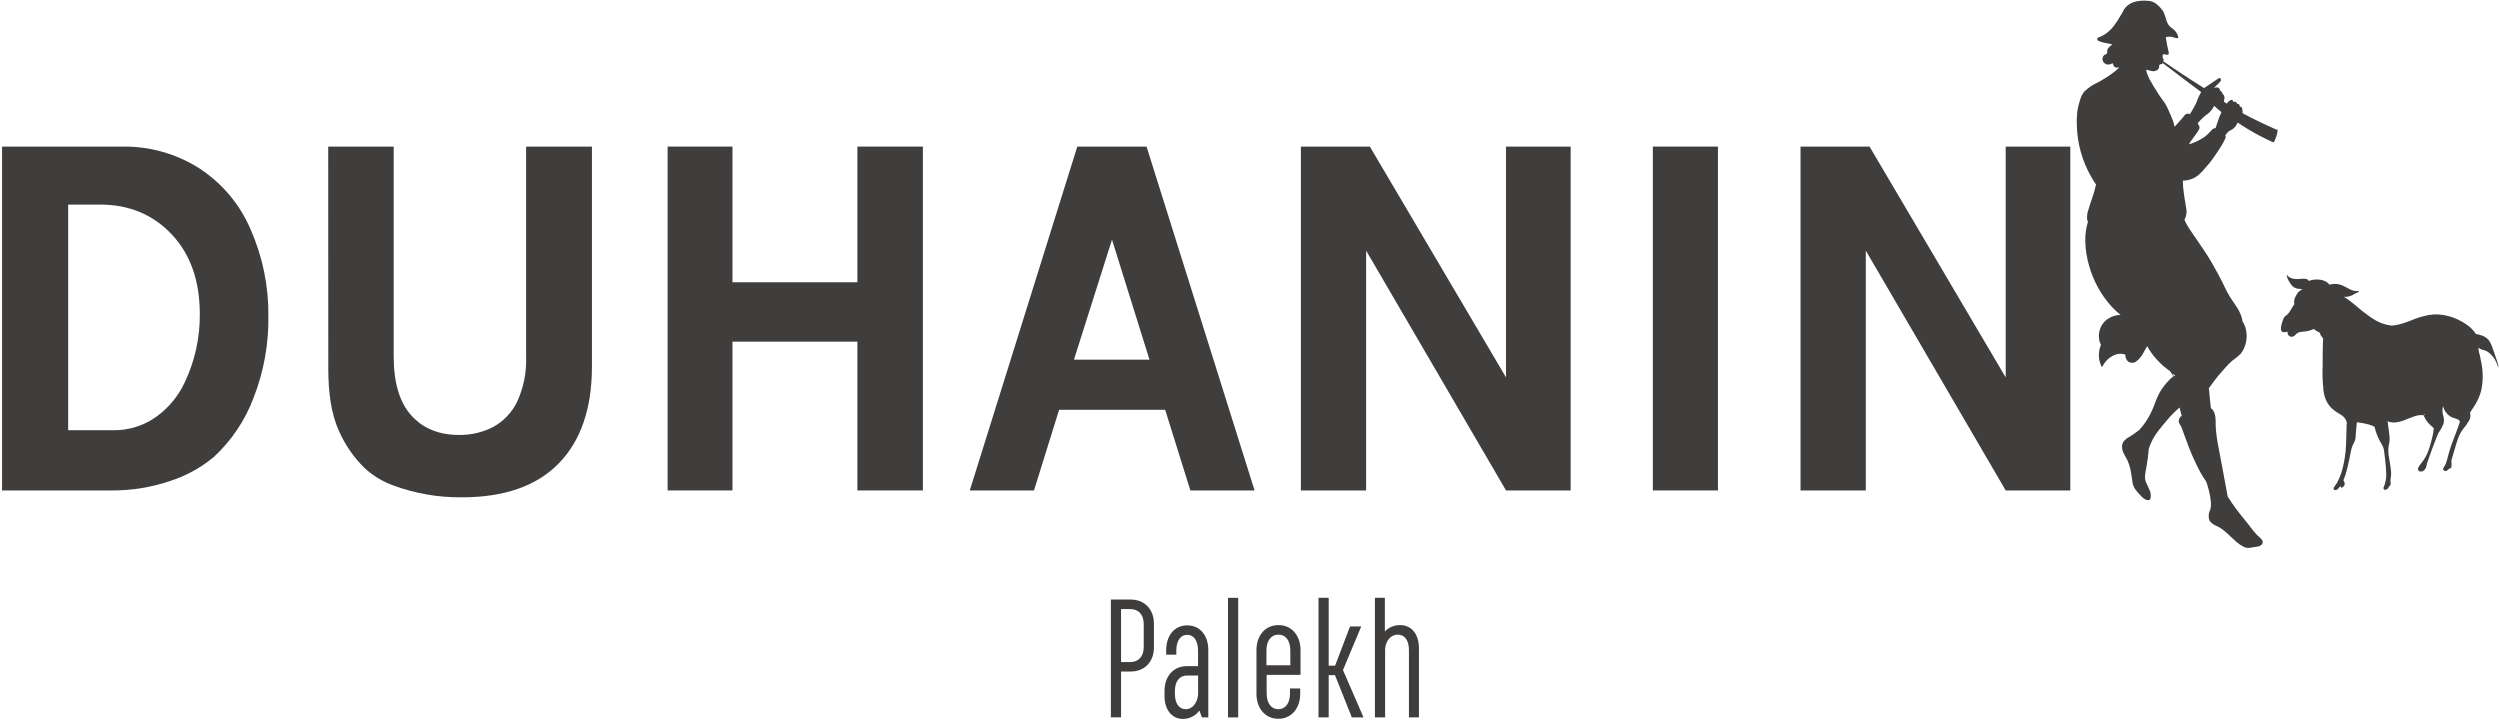 <?xml version="1.0" encoding="UTF-8"?> <svg xmlns="http://www.w3.org/2000/svg" width="623" height="180" viewBox="0 0 623 180" fill="none"><g clip-path="url(#clip0_202_2)"><path d="M0.51 36.53H30.51C37.276 36.426 43.926 38.303 49.64 41.93C55.344 45.634 59.812 50.959 62.47 57.22C65.443 63.97 66.946 71.275 66.88 78.65C67 85.728 65.718 92.759 63.11 99.34C61.007 104.849 57.668 109.803 53.35 113.82C50.091 116.553 46.326 118.619 42.27 119.9C37.641 121.463 32.785 122.247 27.9 122.22H0.51V36.53ZM16.99 50.98V107.21H28.23C32.053 107.262 35.794 106.096 38.91 103.88C42.041 101.64 44.528 98.615 46.12 95.11C48.594 89.841 49.849 84.081 49.79 78.26C49.79 69.967 47.456 63.347 42.79 58.4C38.123 53.453 32.16 50.98 24.9 50.98H16.99Z" fill="#403D3D"></path><path d="M81.79 36.53H98.11V88.84C98.11 95.38 99.57 100.273 102.49 103.52C105.41 106.766 109.373 108.39 114.38 108.39C117.348 108.435 120.281 107.748 122.92 106.39C125.544 104.946 127.644 102.709 128.92 100C130.506 96.5 131.256 92.679 131.11 88.84V36.53H147.51V91.34C147.51 101.786 144.753 109.833 139.24 115.48C133.726 121.126 125.656 123.943 115.03 123.93C109.181 123.989 103.371 122.972 97.89 120.93C95.302 119.979 92.924 118.532 90.89 116.67C88.131 113.977 85.926 110.77 84.4 107.23C82.666 103.41 81.803 98.266 81.81 91.8L81.79 36.53Z" fill="#403D3D"></path><path d="M166.37 36.53H182.53V70.34H213.66V36.53H229.98V122.22H213.66V85.14H182.53V122.22H166.37V36.53Z" fill="#403D3D"></path><path d="M268.46 36.53H285.72L312.64 122.22H296.64L290.36 102.12H263.93L257.67 122.22H241.67L268.46 36.53ZM277.11 59.72L267.63 89.63H286.45L277.11 59.72Z" fill="#403D3D"></path><path d="M324.18 36.53H341.37L375.3 94.05V36.53H391.41V122.22H375.3L340.44 62.46V122.22H324.18V36.53Z" fill="#403D3D"></path><path d="M411.89 36.53H428.11V122.22H411.89V36.53Z" fill="#403D3D"></path><path d="M448.69 36.53H465.89L499.82 94.05V36.53H515.92V122.22H499.82L464.96 62.46V122.22H448.69V36.53Z" fill="#403D3D"></path><path d="M276.83 149.41H281.78C285.26 149.41 287.56 151.87 287.56 155.41V161.34C287.56 164.91 285.26 167.34 281.78 167.34H279.37V178.76H276.83V149.41ZM281.66 164.98C283.58 164.98 285.02 163.75 285.02 161.21V155.56C285.02 153.01 283.58 151.78 281.66 151.78H279.37V164.98H281.66Z" fill="#403D3D"></path><path d="M301.11 161.97V178.78H299.51L298.94 177.16H298.82C298.351 177.777 297.746 178.279 297.053 178.626C296.359 178.973 295.595 179.155 294.82 179.16C292 179.16 290.2 176.86 290.2 173.43V172.11C290.2 168.72 292.28 166 295.77 166H298.55V162.14C298.55 159.59 297.44 158.19 295.85 158.19C294.26 158.19 293.14 159.59 293.14 162.14V163.14H290.61V162.04C290.61 158.47 292.61 155.84 295.85 155.84C299.09 155.84 301.11 158.4 301.11 161.97ZM298.57 173.05V168.34H295.79C293.98 168.34 292.79 169.74 292.79 172.2V172.96C292.79 175.42 293.94 176.74 295.5 176.74C297.22 176.74 298.41 175.04 298.57 173.05Z" fill="#403D3D"></path><path d="M306.02 148.98H308.56V178.78H306.02V148.98Z" fill="#403D3D"></path><path d="M313.11 161.97C313.11 158.49 315.2 155.77 318.6 155.77C322 155.77 324.09 158.53 324.09 161.97V168.17H315.65V172.79C315.65 175.34 316.88 176.74 318.56 176.74C320.24 176.74 321.47 175.34 321.47 172.79V171.56H324.01V172.92C324.01 176.4 321.92 179.12 318.56 179.12C315.2 179.12 313.11 176.4 313.11 172.92V161.97ZM321.55 165.79V162.1C321.55 159.59 320.36 158.15 318.6 158.15C316.84 158.15 315.6 159.55 315.6 162.1V165.79H321.55Z" fill="#403D3D"></path><path d="M332.68 168.25H331.11V178.78H328.57V148.98H331.11V165.88H332.71L336.43 156.11H339.22L334.67 166.98L339.79 178.78H336.88L332.68 168.25Z" fill="#403D3D"></path><path d="M353.6 161.59V178.78H351.11V162.01C351.11 159.47 349.97 158.15 348.33 158.15C346.53 158.15 345.33 159.72 345.17 161.72V178.78H342.63V148.98H345.11V157.34C345.603 156.842 346.19 156.446 346.837 156.176C347.484 155.907 348.179 155.769 348.88 155.77C351.8 155.77 353.6 158.06 353.6 161.59Z" fill="#403D3D"></path><path d="M567.38 32.34C564.5 31.06 561.63 29.72 558.85 28.21C558.864 27.797 558.827 27.384 558.74 26.98C558.727 26.896 558.693 26.817 558.64 26.75C558.587 26.684 558.518 26.632 558.44 26.6C558.399 26.582 558.354 26.573 558.31 26.573C558.265 26.573 558.221 26.582 558.18 26.6C558.18 26.5 558.18 26.4 558.11 26.3C558.09 26.203 558.044 26.112 557.977 26.038C557.91 25.965 557.825 25.91 557.73 25.88C557.643 25.845 557.546 25.845 557.46 25.88C557.433 25.707 557.349 25.548 557.22 25.43C557.123 25.366 557.01 25.332 556.895 25.332C556.779 25.332 556.666 25.366 556.57 25.43C556.52 25.19 556.43 24.96 556.22 24.89C556.01 24.82 555.61 25.06 555.41 25.24C555.229 25.413 555.074 25.612 554.95 25.83L554.19 25.35C554.19 25.23 554.19 25.11 554.26 25.01C554.255 24.974 554.255 24.936 554.26 24.9C554.367 24.575 554.367 24.225 554.26 23.9C554.236 23.786 554.182 23.681 554.102 23.597C554.023 23.512 553.922 23.451 553.81 23.42C553.91 23.19 553.71 22.93 553.54 22.79C553.462 22.721 553.37 22.67 553.27 22.64C553.287 22.615 553.296 22.585 553.296 22.555C553.296 22.525 553.287 22.495 553.27 22.47C553.19 22.226 553.036 22.013 552.83 21.86C552.702 21.803 552.564 21.774 552.425 21.774C552.285 21.774 552.147 21.803 552.02 21.86C551.907 21.888 551.797 21.924 551.69 21.97L552.2 21.44L552.85 20.78C553.062 20.598 553.25 20.39 553.41 20.16C553.56 19.87 553.41 19.37 553.04 19.46C552.813 19.542 552.603 19.664 552.42 19.82L551.55 20.41C551 20.77 550.46 21.14 549.92 21.51L549.26 21.96L548.74 21.63L546.18 20C544.48 18.907 542.793 17.79 541.12 16.65C540.4 16.17 539.7 15.65 538.96 15.19H539.08C539.11 15.172 539.136 15.149 539.156 15.121C539.177 15.094 539.192 15.062 539.2 15.029C539.209 14.995 539.21 14.96 539.205 14.926C539.2 14.892 539.188 14.859 539.17 14.83C539.09 14.65 538.99 14.52 538.93 14.35C538.92 14.21 538.92 14.07 538.93 13.93C538.93 13.79 538.99 13.65 539.02 13.52H539.29C539.67 13.52 540.49 13.95 540.46 13.24C540.42 12.881 540.35 12.527 540.25 12.18L540.01 11.04C539.9 10.45 539.83 9.85 539.72 9.26C540.101 9.158 540.496 9.121 540.89 9.15C541.194 9.169 541.494 9.233 541.78 9.34C542.065 9.48 542.383 9.538 542.7 9.51C542.725 9.503 542.748 9.489 542.766 9.469C542.783 9.45 542.795 9.426 542.8 9.4C542.825 9.329 542.825 9.251 542.8 9.18C542.81 9.151 542.81 9.119 542.8 9.09C542.61 8.468 542.266 7.903 541.8 7.45C541.249 7.082 540.757 6.634 540.34 6.12C539.68 5.05 539.64 3.71 538.95 2.65C538.556 2.081 538.084 1.57 537.55 1.13C537.033 0.661 536.39 0.355 535.7 0.25C534.988 0.15 534.266 0.13 533.55 0.19C532.843 0.229 532.146 0.371 531.48 0.61C531.31 0.68 531.14 0.75 530.97 0.84C530.869 0.897 530.773 0.961 530.68 1.03C529.896 1.48 529.292 2.186 528.97 3.03C528.75 3.35 528.55 3.69 528.35 4.03C527.778 5.071 527.108 6.056 526.35 6.97C525.598 7.841 524.675 8.549 523.64 9.05C523.41 9.16 523.17 9.24 522.93 9.33C522.875 9.346 522.824 9.373 522.78 9.409C522.735 9.445 522.699 9.489 522.672 9.539C522.645 9.589 522.628 9.645 522.622 9.701C522.617 9.758 522.623 9.815 522.64 9.87C522.691 9.973 522.763 10.063 522.853 10.134C522.943 10.205 523.048 10.255 523.16 10.28C523.47 10.4 523.78 10.49 524.1 10.58C524.82 10.76 525.56 10.89 526.29 11.01H526.42C525.93 11.48 525.27 11.83 525.12 12.55C525.12 12.77 525.12 12.97 525.12 13.19C525.12 13.41 524.8 13.51 524.62 13.59C524.439 13.675 524.283 13.804 524.164 13.964C524.046 14.125 523.968 14.312 523.94 14.51C523.918 14.712 523.94 14.916 524.004 15.108C524.067 15.301 524.171 15.478 524.308 15.627C524.445 15.777 524.613 15.895 524.799 15.975C524.986 16.055 525.187 16.094 525.39 16.09C525.605 16.081 525.818 16.037 526.02 15.96L526.29 15.83C526.43 15.77 526.51 15.74 526.56 15.9C526.589 16.069 526.639 16.234 526.71 16.39C526.809 16.575 526.973 16.717 527.17 16.79C527.502 16.883 527.857 16.855 528.17 16.71C527.789 17.143 527.367 17.539 526.91 17.89C525.604 18.892 524.216 19.782 522.76 20.55C521.522 21.101 520.392 21.866 519.42 22.81C518.963 23.37 518.623 24.016 518.42 24.71C518.14 25.52 517.92 26.349 517.76 27.19C517.71 27.5 517.66 27.81 517.62 28.12C517.62 28.22 517.62 28.33 517.62 28.43C517.518 29.343 517.491 30.263 517.54 31.18C517.647 35.688 518.87 40.1 521.1 44.02C521.47 44.67 521.86 45.3 522.28 45.91L522.34 45.98C522.046 47.268 521.675 48.537 521.23 49.78C520.95 50.6 520.67 51.42 520.43 52.26C520.132 53.054 520.029 53.908 520.13 54.75C520.168 54.922 520.232 55.087 520.32 55.24C519.825 56.859 519.602 58.548 519.66 60.24C519.712 62.333 520.048 64.408 520.66 66.41C521.679 69.968 523.468 73.259 525.9 76.05C526.675 76.932 527.528 77.742 528.45 78.47C527.091 78.5 525.783 78.99 524.74 79.86C524.092 80.45 523.604 81.193 523.319 82.022C523.034 82.85 522.962 83.737 523.11 84.6C523.176 85.067 523.329 85.518 523.56 85.93C523.337 86.455 523.182 87.006 523.1 87.57C522.915 88.833 523.113 90.122 523.67 91.27C523.684 91.297 523.706 91.32 523.732 91.336C523.759 91.352 523.789 91.36 523.82 91.36C523.851 91.36 523.881 91.352 523.907 91.336C523.934 91.32 523.955 91.297 523.97 91.27C524.32 90.556 524.814 89.921 525.419 89.405C526.024 88.889 526.729 88.503 527.49 88.27C528.205 88.104 528.951 88.135 529.65 88.36C529.622 88.665 529.661 88.973 529.765 89.261C529.868 89.55 530.034 89.812 530.25 90.03C530.578 90.291 530.991 90.425 531.411 90.404C531.83 90.384 532.228 90.212 532.53 89.92C533.73 89 534.3 87.55 535.06 86.25C536.463 88.732 538.412 90.862 540.76 92.48C540.969 92.744 541.157 93.025 541.32 93.32C541.41 93.48 541.49 93.64 541.57 93.8C540.988 94.267 540.449 94.786 539.96 95.35C539.114 96.301 538.398 97.361 537.83 98.5C537.18 99.79 536.83 101.2 536.18 102.5C535.638 103.693 534.967 104.823 534.18 105.87C533.84 106.31 533.47 106.74 533.09 107.16C532.291 107.783 531.459 108.364 530.6 108.9C530.103 109.151 529.656 109.49 529.28 109.9C528.952 110.325 528.785 110.853 528.81 111.39C528.81 112.65 529.64 113.63 530.16 114.71C530.678 115.91 531.015 117.181 531.16 118.48C531.25 119.12 531.33 119.76 531.45 120.39C531.562 120.991 531.816 121.556 532.19 122.04C532.58 122.552 533.001 123.039 533.45 123.5C533.822 123.94 534.282 124.297 534.8 124.55C535.24 124.72 535.8 124.71 535.9 124.18C536.039 123.591 535.997 122.974 535.78 122.41C535.37 121.17 534.49 120.14 534.53 118.76C534.586 117.975 534.703 117.196 534.88 116.43C535.02 115.67 535.14 114.91 535.24 114.14C535.34 113.37 535.42 112.6 535.48 111.83C535.991 110.223 536.783 108.72 537.82 107.39C538.47 106.54 539.16 105.74 539.82 104.94C540.48 104.14 541.12 103.46 541.82 102.76C542.25 102.33 542.7 101.93 543.16 101.55C543.252 102.029 543.368 102.503 543.51 102.97C543.57 103.19 543.63 103.4 543.7 103.61C543.444 103.771 543.236 104 543.1 104.27C542.98 104.501 542.926 104.761 542.946 105.021C542.965 105.28 543.057 105.529 543.21 105.74C543.411 106.03 543.579 106.342 543.71 106.67C543.83 107 543.95 107.34 544.06 107.67C544.31 108.35 544.55 109.02 544.8 109.67C545.749 112.364 546.895 114.984 548.23 117.51C548.61 118.2 549.02 118.88 549.45 119.51L549.78 120.01C550.223 121.238 550.558 122.503 550.78 123.79C550.876 124.356 550.943 124.927 550.98 125.5C551.006 126.035 550.935 126.57 550.77 127.08C550.555 127.498 550.432 127.956 550.408 128.425C550.384 128.894 550.46 129.362 550.63 129.8C551.155 130.437 551.848 130.915 552.63 131.18C553.448 131.623 554.207 132.168 554.89 132.8C555.59 133.43 556.26 134.1 556.98 134.73C557.658 135.378 558.43 135.921 559.27 136.34C559.786 136.551 560.355 136.6 560.9 136.48C561.5 136.38 562.1 136.3 562.7 136.18C562.925 136.154 563.142 136.076 563.331 135.951C563.521 135.826 563.678 135.657 563.79 135.46C563.858 135.319 563.886 135.163 563.87 135.007C563.854 134.852 563.795 134.704 563.7 134.58C563.667 134.518 563.63 134.458 563.59 134.4C563.261 134.038 562.903 133.703 562.52 133.4C561.768 132.59 561.067 131.735 560.42 130.84C559 129.05 557.52 127.3 556.23 125.41C555.85 124.86 555.49 124.3 555.14 123.73C555.06 123.28 554.97 122.83 554.89 122.38C554.55 120.587 554.216 118.793 553.89 117C553.56 115.23 553.22 113.45 552.89 111.67C552.517 109.92 552.273 108.145 552.16 106.36C552.1 104.84 552.35 102.69 550.95 101.7C550.95 101.48 550.95 101.27 550.88 101.06L550.61 98.41C550.61 97.86 550.5 97.32 550.44 96.77C551.17 95.71 551.94 94.68 552.75 93.69C553.32 93.01 553.9 92.35 554.49 91.69C555.071 91.019 555.699 90.391 556.37 89.81C557.068 89.345 557.72 88.816 558.32 88.23C558.837 87.601 559.228 86.878 559.47 86.1C560.035 84.475 559.999 82.701 559.37 81.1C559.231 80.776 559.064 80.464 558.87 80.17C558.665 78.935 558.205 77.757 557.52 76.71C556.98 75.83 556.36 75 555.8 74.13C555.226 73.207 554.711 72.249 554.26 71.26C553.32 69.26 552.26 67.37 551.19 65.5C550.12 63.63 548.83 61.76 547.58 59.93C546.91 58.93 546.2 58 545.58 57C545.268 56.525 544.981 56.034 544.72 55.53C544.59 55.28 544.47 55.03 544.36 54.77L544.45 54.6C544.816 53.864 544.955 53.035 544.85 52.22C544.74 51.31 544.55 50.41 544.41 49.5C544.27 48.59 544.13 47.6 544.04 46.64C544.04 46.1 543.97 45.55 543.96 45.01C544.78 45.013 545.592 44.851 546.348 44.533C547.104 44.215 547.788 43.748 548.36 43.16C548.823 42.721 549.251 42.246 549.64 41.74C550.332 41.018 550.96 40.239 551.52 39.41C552.14 38.52 552.76 37.64 553.33 36.73C553.666 36.216 553.97 35.681 554.24 35.13C554.272 35.069 554.299 35.006 554.32 34.94C554.475 34.737 554.581 34.501 554.63 34.25C554.661 34.084 554.629 33.913 554.54 33.77C554.725 33.464 554.943 33.179 555.19 32.92C555.6 32.51 556.19 32.38 556.6 32C557.027 31.608 557.368 31.131 557.6 30.6C557.598 30.573 557.598 30.547 557.6 30.52C559.33 31.695 561.123 32.777 562.97 33.76C564.15 34.38 565.35 34.97 566.57 35.5C566.63 35.39 566.7 35.29 566.77 35.18C566.852 35.076 566.914 34.957 566.95 34.83C567.06 34.55 567.17 34.27 567.26 33.98C567.457 33.44 567.572 32.874 567.6 32.3C567.565 32.277 567.523 32.268 567.482 32.275C567.441 32.283 567.404 32.306 567.38 32.34ZM541.74 93.81C541.702 93.724 541.659 93.64 541.61 93.56C541.53 93.41 541.43 93.26 541.33 93.11C541.58 93.27 541.82 93.42 542.07 93.56L541.74 93.81ZM545.02 28.34C544.54 28.4 544.21 28.95 543.92 29.34C543.23 30.08 542.57 30.84 541.92 31.59C541.737 30.73 541.462 29.891 541.1 29.09C540.866 28.53 540.626 27.98 540.38 27.44C540.143 26.895 539.876 26.364 539.58 25.85C539.27 25.36 538.9 24.91 538.58 24.45C538.26 23.99 537.87 23.45 537.58 22.92C536.93 21.92 536.29 20.92 535.7 19.8C535.375 19.219 535.12 18.601 534.94 17.96C534.885 17.769 534.841 17.576 534.81 17.38C535.19 17.44 535.56 17.55 535.94 17.64C536.224 17.743 536.529 17.775 536.828 17.735C537.127 17.695 537.413 17.584 537.66 17.41C537.858 17.253 537.999 17.035 538.06 16.79C538.075 16.66 538.075 16.529 538.06 16.4C538.06 16.35 538.06 16.31 538.06 16.27C538.096 16.208 538.148 16.157 538.21 16.12C538.294 16.046 538.399 15.997 538.51 15.98C538.592 16 538.678 16 538.76 15.98C538.816 15.952 538.861 15.907 538.888 15.851C538.915 15.795 538.923 15.731 538.91 15.67C539.49 16.15 540.12 16.59 540.71 17.04L543.21 18.94L548.15 22.66L548.53 22.95C548.034 23.799 547.629 24.697 547.32 25.63C546.845 26.612 546.304 27.561 545.7 28.47C545.603 28.399 545.492 28.351 545.374 28.329C545.257 28.306 545.136 28.31 545.02 28.34ZM552.62 30.41C552.45 30.91 552.29 31.41 552.12 31.93C552.034 31.916 551.946 31.916 551.86 31.93C551.539 32.04 551.257 32.242 551.05 32.51C550.578 33.05 550.066 33.555 549.52 34.02C548.491 34.738 547.371 35.316 546.19 35.74C545.943 35.82 545.693 35.89 545.44 35.95C545.62 35.7 545.79 35.44 545.96 35.19L546.9 33.88L547.57 32.94C547.784 32.68 547.953 32.386 548.07 32.07C548.113 31.934 548.126 31.791 548.108 31.649C548.091 31.508 548.044 31.372 547.97 31.25C547.847 31.08 547.746 30.895 547.67 30.7C548.442 29.773 549.333 28.953 550.32 28.26C550.862 27.797 551.312 27.238 551.65 26.61L551.78 26.38C552.35 26.93 552.96 27.44 553.58 27.93C553.198 28.742 552.877 29.581 552.62 30.44V30.41Z" fill="#403D3D"></path><path d="M622.66 91.34C622.47 90.54 622.19 89.76 621.93 88.98C621.67 88.2 621.4 87.42 621.12 86.65C620.92 85.989 620.616 85.365 620.22 84.8C619.804 84.304 619.271 83.919 618.67 83.68C618.136 83.456 617.574 83.304 617 83.23C616.359 82.263 615.529 81.436 614.56 80.8C613.252 79.904 611.806 79.228 610.28 78.8C608.619 78.325 606.873 78.226 605.17 78.51C603.567 78.84 602.003 79.333 600.5 79.98C599.657 80.313 598.795 80.597 597.92 80.83C597.346 80.976 596.76 81.073 596.17 81.12H595.79C594.127 80.889 592.542 80.273 591.16 79.32C589.727 78.347 588.355 77.288 587.05 76.15C586.31 75.53 585.55 74.92 584.76 74.38L584.13 73.97C584.306 73.985 584.483 73.985 584.66 73.97C585.218 73.935 585.762 73.785 586.26 73.53C586.514 73.407 586.761 73.27 587 73.12C587.278 72.969 587.565 72.835 587.86 72.72V72.64C587.86 72.64 587.86 72.54 587.78 72.54C586.997 72.591 586.214 72.425 585.52 72.06C584.888 71.693 584.237 71.359 583.57 71.06C582.587 70.688 581.51 70.642 580.5 70.93C580.274 70.624 579.984 70.371 579.65 70.19C579.106 69.888 578.501 69.714 577.88 69.68C577.022 69.584 576.154 69.697 575.35 70.01C575.05 69.26 573.71 69.46 573.11 69.51C572.553 69.58 571.99 69.56 571.44 69.45C570.96 69.33 570.2 69.07 570 68.55C570 68.5 569.91 68.55 569.92 68.55C569.904 68.55 569.889 68.556 569.877 68.568C569.866 68.579 569.86 68.594 569.86 68.61C569.932 69.147 570.127 69.661 570.43 70.11C570.662 70.568 570.966 70.987 571.33 71.35C571.697 71.682 572.158 71.892 572.65 71.95C572.93 71.95 573.21 72 573.49 72.03H573.81C573.644 72.117 573.484 72.214 573.33 72.32C572.914 72.59 572.571 72.957 572.33 73.39C572.04 73.823 571.831 74.304 571.71 74.81C571.667 75.127 571.684 75.449 571.76 75.76C571.59 76.01 571.43 76.27 571.27 76.53C571.02 76.96 570.78 77.4 570.5 77.8C570.373 77.983 570.229 78.154 570.07 78.31C569.88 78.49 569.67 78.61 569.48 78.78C569.182 79.074 568.972 79.444 568.87 79.85C568.686 80.337 568.545 80.839 568.45 81.35C568.45 81.71 568.32 82.28 568.59 82.57C568.86 82.86 569.3 82.78 569.59 82.75L570.1 82.67C570.053 82.848 570.056 83.036 570.109 83.212C570.162 83.389 570.262 83.547 570.4 83.67C570.514 83.769 570.648 83.842 570.793 83.885C570.938 83.928 571.09 83.94 571.24 83.92C571.587 83.832 571.895 83.627 572.11 83.34C572.379 83.052 572.727 82.851 573.11 82.76C573.5 82.68 573.9 82.66 574.3 82.61C575.042 82.539 575.767 82.35 576.45 82.05L576.61 81.97C577.048 82.371 577.556 82.686 578.11 82.9C578.164 83.248 578.308 83.576 578.53 83.85C578.66 84.02 578.79 84.18 578.93 84.34C578.78 86.67 578.82 89.03 578.8 91.34C578.718 92.991 578.762 94.646 578.93 96.29C578.935 96.885 579.002 97.479 579.13 98.06C579.273 98.816 579.533 99.544 579.9 100.22C580.258 100.859 580.718 101.437 581.26 101.93C581.86 102.425 582.502 102.867 583.18 103.25C583.959 103.657 584.548 104.354 584.82 105.19C584.7 107.09 584.74 109 584.63 110.89C584.549 113.052 584.213 115.197 583.63 117.28C583.461 117.862 583.257 118.433 583.02 118.99C582.84 119.42 582.62 119.83 582.43 120.25L582.08 120.76L581.7 121.33C581.6 121.446 581.537 121.588 581.52 121.74C581.52 121.792 581.53 121.844 581.55 121.892C581.571 121.94 581.6 121.983 581.638 122.019C581.675 122.056 581.719 122.084 581.767 122.103C581.816 122.122 581.868 122.131 581.92 122.13C582.079 122.128 582.236 122.088 582.377 122.013C582.518 121.939 582.639 121.831 582.73 121.7C582.86 121.56 582.97 121.39 583.11 121.26C583.128 121.242 583.151 121.228 583.176 121.22C583.201 121.213 583.227 121.211 583.253 121.216C583.279 121.221 583.303 121.232 583.323 121.249C583.343 121.265 583.359 121.286 583.37 121.31C583.37 121.36 583.37 121.4 583.37 121.45C583.51 121.66 583.75 121.45 583.88 121.34C584.015 121.244 584.124 121.116 584.197 120.968C584.27 120.82 584.306 120.655 584.3 120.49C584.265 120.194 584.155 119.911 583.98 119.67C584.338 118.836 584.626 117.973 584.84 117.09C585.1 116.09 585.31 115.09 585.52 114.09L585.82 112.6C585.909 112.074 586.05 111.558 586.24 111.06C586.47 110.642 586.677 110.211 586.86 109.77C586.986 109.297 587.054 108.81 587.06 108.32C587.12 107.32 587.22 106.25 587.33 105.22L588.33 105.37C589.023 105.467 589.708 105.614 590.38 105.81C590.769 105.928 591.15 106.072 591.52 106.24L591.73 106.35C592.074 107.849 592.655 109.284 593.45 110.6C593.798 111.123 594.024 111.718 594.11 112.34C594.2 112.97 594.26 113.6 594.34 114.23C594.48 115.4 594.61 116.59 594.64 117.78C594.72 119.055 594.494 120.331 593.98 121.5C593.968 121.516 593.961 121.535 593.961 121.555C593.961 121.575 593.968 121.594 593.98 121.61C593.965 121.639 593.957 121.672 593.957 121.705C593.957 121.738 593.965 121.771 593.98 121.8C594.006 121.868 594.05 121.928 594.106 121.976C594.161 122.023 594.228 122.055 594.3 122.07C594.492 122.073 594.68 122.021 594.844 121.92C595.007 121.819 595.137 121.673 595.22 121.5C595.258 121.401 595.308 121.307 595.37 121.22C595.44 121.15 595.53 121.12 595.6 121.04C595.693 120.912 595.746 120.759 595.75 120.6C595.774 120.316 595.757 120.03 595.7 119.75C595.7 119.41 595.79 119.07 595.83 118.75C595.885 118.255 595.885 117.755 595.83 117.26C595.7 116.21 595.52 115.16 595.36 114.11C595.132 113.061 595.108 111.978 595.29 110.92C595.424 110.452 595.494 109.967 595.5 109.48C595.49 108.978 595.45 108.477 595.38 107.98C595.26 106.98 595.14 105.98 594.99 104.98C595.525 105.199 596.102 105.301 596.68 105.28C598.44 105.23 600.01 104.28 601.68 103.75C602.405 103.484 603.18 103.382 603.95 103.45C603.95 103.57 604.05 103.68 604.09 103.79C604.291 104.232 604.539 104.651 604.83 105.04C605.107 105.406 605.422 105.741 605.77 106.04L606.34 106.54L606.5 106.71C606.444 107.494 606.313 108.271 606.11 109.03C605.88 109.95 605.65 110.87 605.35 111.76C605.055 112.68 604.649 113.56 604.14 114.38C603.88 114.78 603.61 115.16 603.32 115.53C603.019 115.83 602.782 116.187 602.62 116.58C602.562 116.698 602.541 116.83 602.561 116.96C602.581 117.09 602.64 117.21 602.73 117.305C602.821 117.4 602.939 117.465 603.067 117.491C603.196 117.517 603.329 117.503 603.45 117.45C603.65 117.56 603.87 117.39 604.03 117.22C604.322 116.981 604.532 116.655 604.63 116.29C604.716 115.807 604.843 115.332 605.01 114.87C605.7 112.92 606.4 110.97 607.17 109.05L607.63 107.94L607.89 107.55C608.325 106.932 608.678 106.259 608.94 105.55C609.099 104.838 609.05 104.095 608.8 103.41C608.692 103.023 608.648 102.621 608.67 102.22C608.643 101.88 608.695 101.538 608.82 101.22C608.987 101.981 609.373 102.676 609.93 103.22C610.355 103.642 610.872 103.96 611.44 104.15C611.804 104.245 612.158 104.372 612.5 104.53C612.658 104.61 612.8 104.719 612.92 104.85L613.02 105C612.982 105.166 612.936 105.329 612.88 105.49C612.78 105.81 612.67 106.12 612.56 106.44C612.33 107.07 612.09 107.7 611.85 108.33C611.38 109.55 610.9 110.77 610.51 112.02C610.31 112.64 610.15 113.26 609.99 113.89C609.861 114.473 609.687 115.044 609.47 115.6C609.349 115.871 609.201 116.128 609.03 116.37C608.958 116.448 608.902 116.539 608.866 116.639C608.83 116.738 608.814 116.844 608.82 116.95C608.848 117.042 608.897 117.126 608.963 117.196C609.029 117.265 609.11 117.319 609.2 117.352C609.29 117.385 609.387 117.396 609.482 117.386C609.578 117.375 609.669 117.342 609.75 117.29C609.867 117.221 609.975 117.137 610.07 117.04C610.07 116.99 610.16 116.92 610.22 116.87C610.304 116.817 610.4 116.786 610.5 116.78C610.598 116.741 610.686 116.679 610.756 116.599C610.826 116.519 610.875 116.423 610.9 116.32C610.941 115.988 610.941 115.652 610.9 115.32C610.88 115.121 610.88 114.92 610.9 114.72C610.98 114.45 611.05 114.19 611.12 113.94C611.27 113.42 611.43 112.94 611.58 112.38C611.87 111.38 612.14 110.38 612.47 109.46C612.777 108.544 613.229 107.683 613.81 106.91C614.384 106.246 614.89 105.526 615.32 104.76C615.55 104.331 615.658 103.846 615.63 103.36C615.607 103.205 615.574 103.051 615.53 102.9C615.67 102.61 615.834 102.333 616.02 102.07C616.34 101.61 616.65 101.14 616.93 100.64C617.508 99.658 617.958 98.606 618.27 97.51C618.796 95.21 618.83 92.824 618.37 90.51C618.25 89.83 618.11 89.16 617.97 88.51C617.754 87.897 617.646 87.25 617.65 86.6C617.747 86.704 617.854 86.798 617.97 86.88C618.278 87.062 618.617 87.187 618.97 87.25C619.348 87.333 619.706 87.493 620.02 87.72C620.629 88.163 621.154 88.712 621.57 89.34C621.948 89.973 622.26 90.643 622.5 91.34C622.5 91.4 622.58 91.34 622.61 91.34C622.59 91.46 622.67 91.42 622.66 91.34ZM604.11 103.34C604.11 103.29 604.06 103.23 604.03 103.18L603.97 103.04L604.35 103.37L604.11 103.34Z" fill="#403D3D"></path></g><defs><clipPath id="clip0_202_2"><rect width="623" height="180" fill="white"></rect></clipPath></defs></svg> 